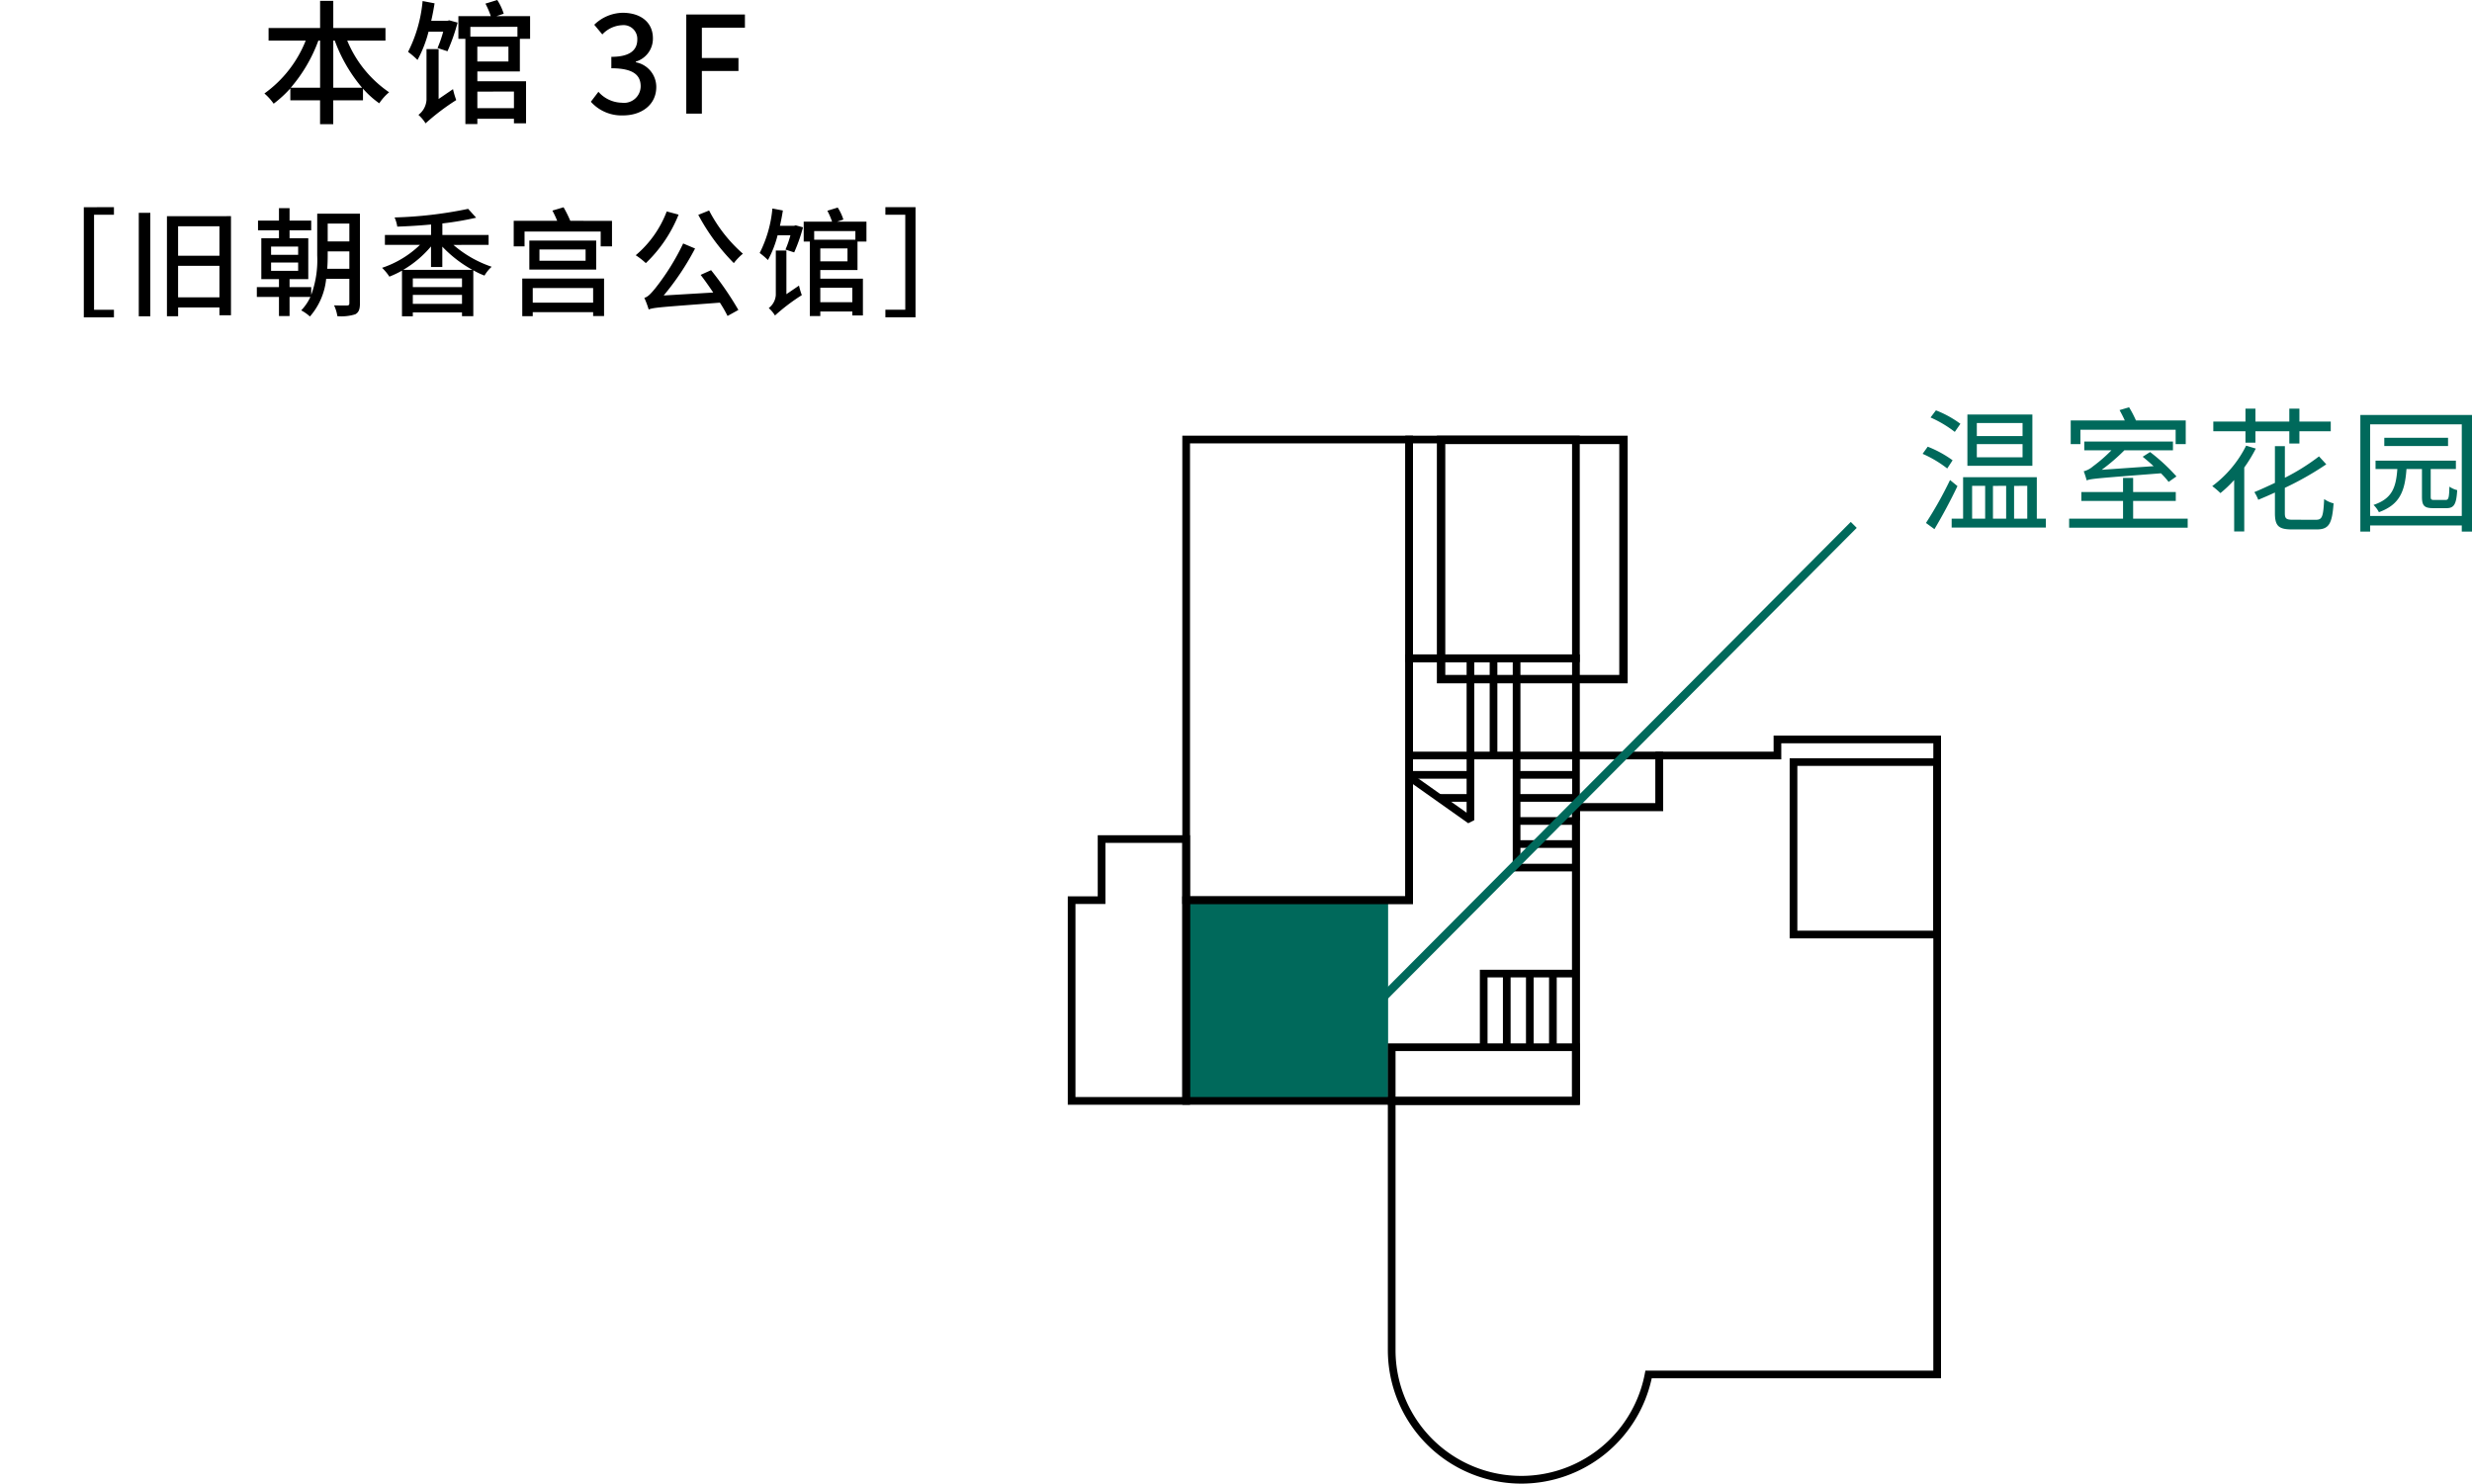 <?xml version="1.0" encoding="UTF-8"?> <svg xmlns="http://www.w3.org/2000/svg" xmlns:xlink="http://www.w3.org/1999/xlink" width="294.016" height="176.482" viewBox="0 0 294.016 176.482"><defs><style>.a{fill:none;}.b{fill:#00695b;}.c{clip-path:url(#a);}</style><clipPath id="a"><rect class="a" width="103.861" height="124.654" transform="translate(0 0)"></rect></clipPath></defs><g transform="translate(-627 -626)"><rect class="b" width="24.1" height="24" transform="translate(768 733)"></rect><g transform="translate(754 677.827)"><path d="M44.9,1H65.594V28.458H44.9Zm-1,28.458H66.594V0H43.9Z"></path><path d="M.914,55.706H4.477V48.438h9.146V78.67H.914Zm2.649-8.182v7.268H0V79.585H14.538V47.524Z"></path><path d="M41.059.915h18.92V26.022H41.059Zm-.914,26.022H60.894V0H40.145Z"></path><g class="c"><path d="M53.941,124.654A15.891,15.891,0,0,1,38.069,108.79V78.671H59.981l0-34.943H69.9v-6.14H83.95V35.674h19.911l0,76.452H69.453a15.878,15.878,0,0,1-15.512,12.528M38.983,79.585V108.79a14.956,14.956,0,0,0,29.647,2.794l.071-.373h34.244l0-74.622H84.864V38.5H70.812v6.14H60.893l0,34.943Z"></path><path d="M103.859,59.794h-18V38.37h18ZM86.775,58.88h16.169v-19.6H86.775Z"></path><path d="M60.9,79.586H13.624V54.792H40.145V26.023H60.9V37.587h9.915v7.056H60.9Zm-46.358-.915H59.981V43.728H69.9V38.5H59.981V26.937H41.059v28.77H14.538Z"></path><path d="M41.059,55.706H13.623V0H41.059Zm-26.521-.914H40.145V.916H14.538Z"></path><path d="M60.893,79.585H38.068v-7.3H60.893Zm-21.91-.914h21V73.2h-21Z"></path><path d="M47.63,46.1l-7.292-5.16.528-.746,6.571,4.65V26.479h.914V45.731Z"></path><path d="M60.9,45.731h-.914V38.5H40.6v-.915H60.9Z"></path><rect width="7.208" height="0.914" transform="translate(53.234 48.117)"></rect><rect width="6.741" height="0.914" transform="translate(53.381 45.374)"></rect><rect width="7.062" height="0.914" transform="translate(53.38 42.631)"></rect><rect width="7.062" height="0.914" transform="translate(53.38 39.888)"></rect><path d="M60.442,51.833H52.923V26.6h.915V50.919h6.6Z"></path><rect width="0.914" height="11.765" transform="translate(50.18 26.279)"></rect><rect width="0.914" height="8.756" transform="translate(57.242 63.985)"></rect><rect width="0.914" height="8.756" transform="translate(54.498 63.985)"></rect><rect width="0.914" height="8.756" transform="translate(51.755 63.985)"></rect><path d="M49.926,72.741h-.914V63.527h11.43v.915H49.926Z"></path><rect width="3.736" height="0.914" transform="translate(44.158 42.631)"></rect><rect width="7.062" height="0.914" transform="translate(40.832 39.888)"></rect></g></g><g transform="translate(10)"><path class="b" d="M12.56-10.128H7.12V-11.68h5.44Zm0,2.528H7.12V-9.168h5.44Zm1.168-5.088H6v6.1h7.728Zm-8.56,1.1a12.464,12.464,0,0,0-2.912-1.6l-.64.848A13.831,13.831,0,0,1,4.5-10.624ZM4.24-7.248A13.142,13.142,0,0,0,1.28-8.864l-.608.848A13.479,13.479,0,0,1,3.6-6.272ZM3.936-4.9A45.9,45.9,0,0,1,1.072.208L2.08.944c.88-1.472,1.952-3.456,2.736-5.12Zm2.624.688H8.112V-.3H6.56Zm4.048,0V-.3H9.04v-3.9Zm2.512,0V-.3H11.552v-3.9ZM14.256-.3V-5.232H5.488V-.3H4.128V.752h11.2V-.3ZM19.44-10.88H30.768v1.712h1.2v-2.816h-5.92a13.4,13.4,0,0,0-.816-1.568l-1.136.336c.208.368.448.832.624,1.232H18.288v2.816H19.44ZM30.864-5.328a22.438,22.438,0,0,0-3.136-2.9l-.88.56c.416.336.864.72,1.3,1.12l-6.176.432a22.822,22.822,0,0,0,2.7-2.32h5.776v-1.04H19.9v1.04h3.232a18.135,18.135,0,0,1-2.208,1.92,2.673,2.673,0,0,1-1.088.576,10.56,10.56,0,0,1,.352,1.088c.5-.208,1.248-.256,8.832-.848a9.392,9.392,0,0,1,.912,1.024ZM25.712-.3V-2.416h5.072V-3.472H25.712v-1.68h-1.2v1.68h-4.96v1.056h4.96V-.3H18.1V.768h14.1V-.3Zm13.36-9.04h1.184V-10.7h4.032v1.456h1.2V-10.7h3.728v-1.152H45.488v-1.536h-1.2v1.536H40.256v-1.536H39.072v1.536H35.248V-10.7h3.824Zm.08.352A13.47,13.47,0,0,1,35.12-4.176a10.561,10.561,0,0,1,.976.832A14.663,14.663,0,0,0,37.728-4.9V1.216h1.2v-7.6A17.359,17.359,0,0,0,40.3-8.64ZM44.7-.176c-.784,0-.944-.144-.944-.784V-3.968a36.283,36.283,0,0,0,4.928-2.8l-.864-.944A25.7,25.7,0,0,1,43.76-5.168v-3.76H42.576V-4.56c-.816.384-1.648.768-2.448,1.1a4.456,4.456,0,0,1,.464.912c.656-.272,1.328-.56,1.984-.864V-.976c0,1.536.432,1.952,2.032,1.952h2.944c1.472,0,1.824-.7,2-3.1a3.238,3.238,0,0,1-1.12-.512c-.1,2.064-.224,2.464-.96,2.464ZM63.168-9.92H55.584v.976h7.584ZM61.552-2.528c-.384,0-.448-.048-.448-.416V-6.208H64.1V-7.2H54.544v.992h2.592c-.16,2.288-.672,3.536-2.832,4.272a3.271,3.271,0,0,1,.64.864c2.464-.9,3.088-2.448,3.28-5.136h1.84v3.28c0,1.072.256,1.376,1.36,1.376h1.552c.9,0,1.184-.448,1.28-2.144a2.886,2.886,0,0,1-.928-.416c-.032,1.392-.112,1.584-.464,1.584ZM53.9-.624v-10.9H64.8v10.9ZM52.736-12.64V1.232H53.9V.5H64.8v.736h1.216V-12.64Z" transform="translate(845 688)"></path><path class="b" d="M781.118,741.763l-.709-.706,57.718-57.971.709.706Z" transform="translate(-1 5)"></path></g><g transform="translate(627 626)"><rect class="a" width="119" height="46" transform="translate(0 0)"></rect><g transform="translate(0 -5.48)"><path d="M9.968-11.872v13.1h3.584v-.9H11.186V-10.976h2.366v-.9ZM16.506,1.106h1.372V-11.2H16.506Zm4.676-2.254V-4.9H26.1v3.752ZM26.1-9.6v3.5H21.182V-9.6Zm-6.244-1.2v11.9h1.33V.056H26.1V.98h1.372V-10.808ZM38.92-4.55c.042-.546.056-1.078.056-1.568v-.5h2.576V-4.55Zm2.632-5.376V-7.8H38.976V-9.926Zm-9.31,4.634h3.22V-4.3h-3.22Zm0-1.9h3.22v.98h-3.22ZM42.812-11.1H37.73v4.984a12.061,12.061,0,0,1-.714,4.676v-.924H34.44v-.952h2.226V-8.176H34.44v-.952h2.576v-1.148H34.44V-11.76H33.18v1.484H30.688v1.148H33.18v.952h-2.1v4.858h2.1v.952H30.548V-1.2H33.18V1.078h1.26V-1.2h2.478a5.782,5.782,0,0,1-1.092,1.6,5.081,5.081,0,0,1,1.036.728,8.009,8.009,0,0,0,1.932-4.48h2.758V-.448c0,.2-.084.266-.28.266S40.4-.168,39.732-.2a4.534,4.534,0,0,1,.392,1.288A5.479,5.479,0,0,0,42.252.868c.434-.238.56-.616.56-1.316Zm5.152,6.678a12.758,12.758,0,0,0,3.3-2.786v2.45h1.344V-7.182a14.824,14.824,0,0,0,3.57,2.758ZM49.1-.378V-1.442H54.95V-.378ZM54.95-2.366H49.1V-3.4H54.95Zm3.164-5.026V-8.568h-5.5V-9.94a36.07,36.07,0,0,0,4.018-.686l-.952-1.05a49.014,49.014,0,0,1-8.75,1.022,4.258,4.258,0,0,1,.322,1.092c1.288-.042,2.66-.126,4.018-.252v1.246H45.78v1.176h4.172a11.971,11.971,0,0,1-4.508,2.73,6.065,6.065,0,0,1,.868,1.05,12.117,12.117,0,0,0,1.5-.714V1.106H49.1V.644H54.95v.448h1.344v-5.46a9.521,9.521,0,0,0,1.33.63,4.391,4.391,0,0,1,.854-1.05,13.619,13.619,0,0,1-4.55-2.6ZM70.546-2.254V-.518H63.364V-2.254ZM62.118,1.092h1.246V.616h7.182v.462h1.3V-3.388h-9.73ZM69.65-5.5H64.162V-6.846H69.65ZM62.958-7.9v3.444H70.91V-7.9Zm4.872-2.352a14.313,14.313,0,0,0-.8-1.61l-1.33.392c.2.364.406.812.574,1.218H61.1V-7.21h1.288V-8.974h9.058V-7.21h1.344v-3.038ZM79.3-11.368A12.717,12.717,0,0,1,75.614-6.16a9.173,9.173,0,0,1,1.2.938A16.351,16.351,0,0,0,80.71-10.99Zm4.032,7.546c.49.63,1.008,1.372,1.5,2.1l-5.894.35A31.308,31.308,0,0,0,82.67-6.958l-1.414-.6a27.9,27.9,0,0,1-3.332,5.348c-.518.63-.882,1.022-1.288,1.12A11.06,11.06,0,0,1,77.154.294c.588-.238,1.428-.28,8.47-.812a15.635,15.635,0,0,1,.91,1.582L87.822.35a37.936,37.936,0,0,0-3.248-4.732Zm-.28-7.14a24.6,24.6,0,0,0,4.228,5.74,6.8,6.8,0,0,1,1.078-1.12,17.529,17.529,0,0,1-4.018-5.138ZM93.534-1.526V-6.72h-1.26v5.278a2.118,2.118,0,0,1-.84,1.568,4.07,4.07,0,0,1,.742.882,23.641,23.641,0,0,1,3.192-2.422,8.511,8.511,0,0,1-.336-1.134Zm.91-8.134h-1.68c.14-.6.252-1.2.35-1.82l-1.246-.238a14.6,14.6,0,0,1-1.512,5.292,8.321,8.321,0,0,1,.98.84,12.5,12.5,0,0,0,1.148-2.94H94.01a12.4,12.4,0,0,1-.588,1.694l1.036.336a19.857,19.857,0,0,0,1.05-2.982l-.868-.238Zm6.93,7.364V-.574H97.566V-2.3Zm.364-6.734v1.022h-4.9V-9.03Zm-.938,3.6H97.566v-1.54H100.8ZM101.99-4.4V-7.784h1.064V-10.15h-3.5l.756-.252a5.9,5.9,0,0,0-.672-1.428l-1.232.378a8.689,8.689,0,0,1,.56,1.3H95.592v2.366h.728V1.078h1.246V.532h3.808v.476h1.26V-3.374H97.566V-4.4Zm6.9-7.476v13.1h-3.584v-.9h2.366V-10.976h-2.366v-.9Z" transform="translate(0 42)"></path><path d="M-20.36-3.088v-5.6h.176a18.579,18.579,0,0,0,3.248,5.6Zm-5.056,0a18.136,18.136,0,0,0,3.28-5.6h.208v5.6Zm11.264-5.6v-1.5H-20.36v-3.232h-1.568v3.232h-6.128v1.5h4.416A14.141,14.141,0,0,1-28.552-2.4a6.6,6.6,0,0,1,1.1,1.216,13.951,13.951,0,0,0,1.984-1.824v1.424h3.536V1.248h1.568V-1.584h3.536V-2.976a10.974,10.974,0,0,0,1.936,1.744A6.126,6.126,0,0,1-13.72-2.544,13.807,13.807,0,0,1-18.7-8.688Zm6.32,6.944V-7.68h-1.44v6.032a2.42,2.42,0,0,1-.96,1.792,4.652,4.652,0,0,1,.848,1.008A27.017,27.017,0,0,1-5.736-1.616a9.727,9.727,0,0,1-.384-1.3Zm1.04-9.3h-1.92c.16-.688.288-1.376.4-2.08l-1.424-.272a16.681,16.681,0,0,1-1.728,6.048,9.509,9.509,0,0,1,1.12.96,14.288,14.288,0,0,0,1.312-3.36h1.744A14.174,14.174,0,0,1-7.96-7.808l1.184.384a22.694,22.694,0,0,0,1.2-3.408l-.992-.272Zm7.92,8.416V-.656H-3.224V-2.624Zm.416-7.7v1.168h-5.6V-10.32ZM.472-6.208h-3.7v-1.76h3.7Zm1.36,1.184V-8.9H3.048v-2.7h-4l.864-.288A6.743,6.743,0,0,0-.856-13.52l-1.408.432a9.931,9.931,0,0,1,.64,1.488H-5.48v2.7h.832V1.232h1.424V.608H1.128v.544h1.44V-3.856H-3.224V-5.024ZM14.12.208c2.16,0,3.936-1.248,3.936-3.376a2.982,2.982,0,0,0-2.432-2.944v-.08A2.846,2.846,0,0,0,17.656-8.96c0-1.936-1.488-3.04-3.6-3.04a4.963,4.963,0,0,0-3.376,1.424l.96,1.152a3.43,3.43,0,0,1,2.352-1.1,1.636,1.636,0,0,1,1.808,1.7c0,1.184-.768,2.064-3.088,2.064v1.36c2.656,0,3.488.848,3.488,2.144A1.98,1.98,0,0,1,13.96-1.3a3.806,3.806,0,0,1-2.784-1.3l-.9,1.184A4.888,4.888,0,0,0,14.12.208ZM21.624,0H23.48V-5.072h4.352V-6.624H23.48v-3.6H28.6v-1.568H21.624Z" transform="translate(60 19)"></path></g></g></g></svg> 